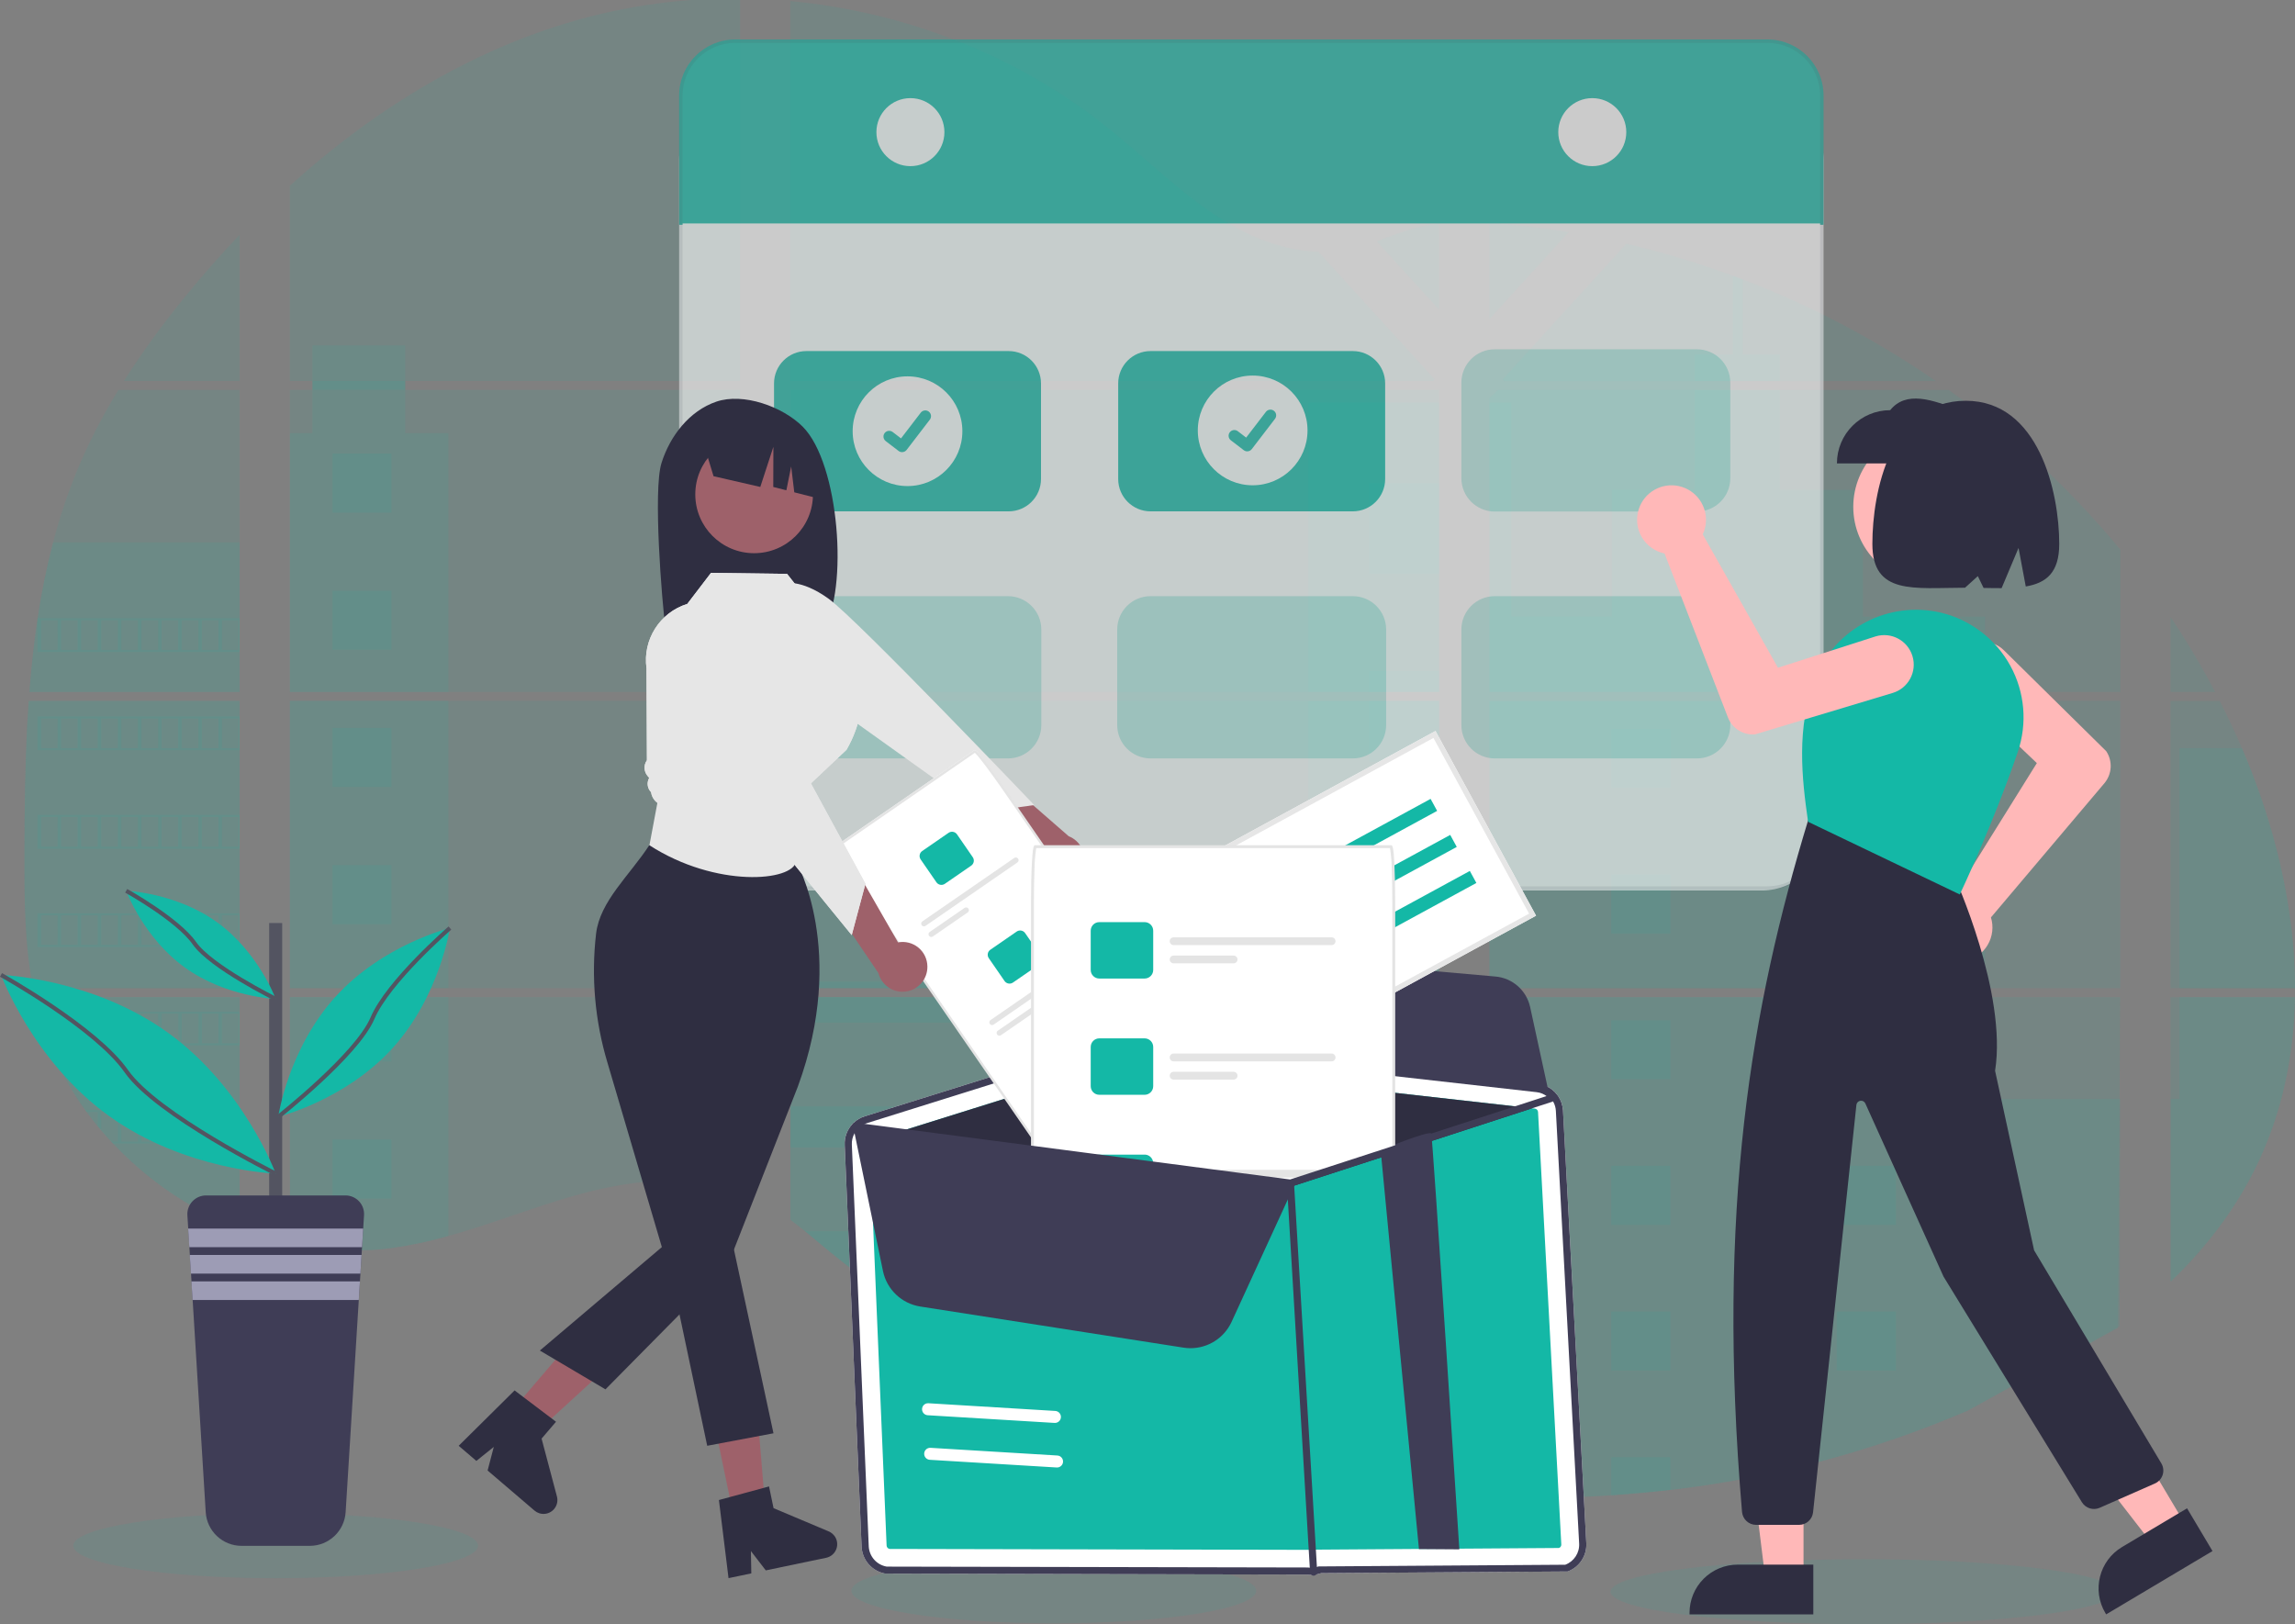 <?xml version="1.0" encoding="UTF-8"?>
<!-- Generated by Pixelmator Pro 3.6.9 -->
<svg width="1105" height="782" viewBox="0 0 1105 782" xmlns="http://www.w3.org/2000/svg">
    <rect x="0" y="0" width="1105" height="782" fill="#808080" stroke="none"/>
    <g id="Background">
        <path id="Path" fill="#14b8a6" stroke="none" opacity="0.1" d="M 604.82 765.91 C 604.82 774.553 561.195 781.56 507.38 781.56 C 453.565 781.56 409.94 774.553 409.94 765.91 C 409.94 757.267 453.565 750.26 507.38 750.26 C 561.195 750.26 604.82 757.267 604.82 765.91 Z"/>
        <path id="path1" fill="#14b8a6" stroke="none" opacity="0.1" d="M 1018.64 766.35 C 1018.64 774.993 964.202 782 897.05 782 C 829.898 782 775.46 774.993 775.46 766.35 C 775.46 757.707 829.898 750.7 897.05 750.7 C 964.202 750.7 1018.64 757.707 1018.64 766.35 Z"/>
        <path id="path2" fill="#14b8a6" stroke="none" opacity="0.1" d="M 13.84 337.46 L 115.33 337.46 L 115.33 475.79 L 21.27 475.79 C 21.02 477.21 20.78 478.64 20.52 480.07 L 115.33 480.07 L 115.33 591.63 C 115.16 591.58 115.01 591.52 114.85 591.46 C 112.17 590.4 109.51 589.28 106.85 588.08 L 105.15 587.31 C 102.483 586.05 99.817 584.717 97.15 583.31 C 96.22 582.82 95.29 582.31 94.37 581.79 C 79.566 573.497 66.117 562.989 54.49 550.63 C 54.15 550.3 53.83 549.95 53.49 549.63 C 51.87 547.87 50.28 546.09 48.74 544.27 L 47.04 542.27 C 45.22 540.04 43.46 537.75 41.75 535.43 C 41.5 535.09 41.26 534.75 41 534.43 C 34.045 524.787 28.271 514.346 23.8 503.33 C 23.66 503 23.54 502.64 23.41 502.33 C 22.037 498.797 20.82 495.23 19.76 491.63 C 19.3 490.12 18.86 488.63 18.48 487.06 C 18.34 486.6 18.22 486.15 18.11 485.7 C 12.43 463.53 11.76 440.5 11.76 417.63 C 11.76 414.96 11.76 412.28 11.76 409.63 C 11.76 400.38 11.87 391.07 12.03 381.77 C 12.03 379.36 12.13 376.96 12.18 374.54 C 12.32 368.4 12.52 362.26 12.78 356.12 C 12.84 354.41 12.92 352.71 13.01 351.01 C 13.01 350.03 13.06 349.05 13.16 348.07 C 13.4 344.51 13.6 340.98 13.84 337.46 Z"/>
        <path id="path3" fill="#14b8a6" stroke="none" opacity="0.1" d="M 115.33 183.44 L 59.66 183.44 C 68.709 169.276 78.597 155.665 89.27 142.68 C 97.54 132.52 106.27 122.62 115.33 113.08 Z"/>
        <path id="path4" fill="#14b8a6" stroke="none" opacity="0.1" d="M 115.33 187.72 L 115.33 333.18 L 14.16 333.18 C 14.16 332.76 14.23 332.33 14.26 331.91 C 14.35 330.76 14.44 329.61 14.54 328.47 C 14.65 327.13 14.77 325.78 14.9 324.47 C 15.03 323.16 15.17 321.56 15.32 320.11 C 15.47 318.66 15.61 317.19 15.78 315.74 C 15.95 314.29 16.1 312.84 16.28 311.4 C 16.46 309.96 16.62 308.5 16.81 307.06 C 16.96 305.86 17.12 304.67 17.28 303.47 C 17.51 301.78 17.75 300.08 18.01 298.4 C 18.01 298.15 18.08 297.89 18.12 297.65 C 19.945 285.352 22.432 273.161 25.57 261.13 C 28.855 248.51 33.049 236.144 38.12 224.13 C 43.51 211.562 49.82 199.409 57 187.77 Z"/>
        <path id="path5" fill="#14b8a6" stroke="none" opacity="0.1" d="M 139.56 337.45 L 139.56 475.79 L 356.33 475.79 L 356.33 337.45 Z M 139.56 480.06 L 139.56 598.86 C 140.8 599.12 142.03 599.37 143.25 599.58 C 144.91 599.9 146.56 600.19 148.25 600.44 C 148.57 600.49 148.9 600.54 149.25 600.57 C 149.91 600.68 150.59 600.77 151.25 600.86 C 152.92 601.09 154.58 601.28 156.25 601.43 C 157.04 601.51 157.84 601.58 158.64 601.64 L 160.57 601.79 L 160.57 601.79 C 161.62 601.87 162.66 601.93 163.69 601.96 C 164.33 601.96 164.97 602.02 165.63 602.04 C 166.13 602.04 166.63 602.04 167.15 602.04 C 167.67 602.04 168.41 602.04 169.04 602.04 C 169.9 602.04 170.76 602.04 171.61 602.04 L 172.76 602.04 C 173.62 602.04 174.48 602.04 175.33 601.96 L 175.39 601.96 C 175.98 601.96 176.58 601.96 177.18 601.88 C 177.347 601.89 177.513 601.89 177.68 601.88 C 178.18 601.88 178.68 601.88 179.16 601.81 L 179.51 601.81 L 182.86 601.55 C 183.96 601.45 185.07 601.32 186.19 601.2 L 188.47 600.93 C 197.746 599.63 206.918 597.679 215.92 595.09 C 236.14 589.45 255.92 581.56 276.13 575.78 C 302.26 568.33 331.13 564.67 356.38 573.78 L 356.38 480.06 Z M 356.33 183.44 L 356.33 -0.73 C 332.597 -0.987 308.929 1.789 285.9 7.53 C 231.01 21.32 181.76 51.23 139.56 89.43 L 139.56 183.43 L 150.44 183.43 L 150.44 187.7 L 139.56 187.7 L 139.56 333.18 L 356.33 333.18 L 356.33 187.71 L 195.11 187.71 L 195.11 183.44 Z M 634.76 121.23 C 621.18 120.75 607.68 116.45 595.47 109.81 C 572.12 97.11 553.47 77.5 532.63 60.95 C 489.33 26.48 435.63 5.68 380.54 0.52 L 380.54 183.44 L 689.99 183.44 L 690.76 182.63 Z M 662.95 116.23 L 692.84 149.03 L 692.84 107.63 C 682.83 108.87 674.06 111.82 662.99 116.19 Z M 692.84 628.36 L 692.84 480.06 L 629.15 480.06 C 628.98 479.43 628.81 478.79 628.61 478.15 C 628.8 478.79 628.96 479.43 629.14 480.06 L 380.58 480.06 L 380.58 587.31 C 382.94 589.06 385.27 590.9 387.58 592.77 L 387.58 592.77 C 390.07 594.77 392.53 596.88 395 598.95 L 397.49 601.01 C 398.68 602.01 399.88 603.01 401.09 603.95 C 403.49 605.897 405.913 607.817 408.36 609.71 C 409.57 610.71 410.81 611.61 412.04 612.55 C 431.567 627.48 452.166 640.953 473.67 652.86 C 478.49 655.527 483.353 658.13 488.26 660.67 C 491.53 662.34 494.82 664 498.12 665.61 C 503.08 668.03 508.08 670.363 513.12 672.61 L 513.12 672.61 C 559.586 693.468 608.721 707.781 659.12 715.14 C 670.313 716.793 681.55 718.093 692.83 719.04 L 692.83 628.35 L 693.83 628.35 Z M 380.58 187.71 L 380.58 333.18 L 692.88 333.18 L 692.88 187.71 Z M 380.58 337.45 L 380.58 475.79 L 692.88 475.79 L 692.88 337.45 Z M 717.12 107.45 L 717.12 153.63 L 755.27 111.77 C 742.63 109.73 729.913 108.273 717.12 107.4 Z M 717.12 337.5 L 717.12 475.79 L 1020.87 475.79 L 1020.87 337.45 Z M 1019.76 639.34 L 1020.83 480.06 L 717.12 480.06 L 717.12 720.63 C 736.685 721.452 756.28 721.218 775.82 719.93 L 775.82 719.93 L 776.16 719.93 C 785.493 719.343 794.783 718.49 804.03 717.37 L 804.24 717.37 C 853.571 711.629 901.807 698.758 947.44 679.16 M 1079.44 360.23 C 1078.3 357.54 1077.11 354.87 1075.9 352.23 C 1073.64 347.23 1071.25 342.37 1068.79 337.51 L 1045.09 337.51 L 1045.09 475.79 L 1105.01 475.79 C 1104.98 436.63 1095.07 396.63 1079.47 360.18 Z M 1045.09 480.11 L 1045.09 617.11 C 1061.97 600.93 1076.23 582.42 1086.5 561.26 C 1098.85 535.78 1104.5 508.19 1104.96 480.09 Z M 1045.09 297.19 L 1045.09 333.19 L 1066.57 333.19 C 1060.072 320.797 1052.912 308.763 1045.12 297.14 Z M 839.09 134.59 C 837.51 133.99 835.93 133.38 834.34 132.79 C 817.571 126.597 800.435 121.447 783.03 117.37 L 724.65 181.44 L 724.65 181.44 L 723.53 182.63 L 724.28 183.45 L 932.06 183.45 C 903.122 163.53 871.924 147.113 839.12 134.54 Z M 938.15 187.76 L 721.38 187.76 L 717.12 191.66 L 717.12 333.18 L 754.46 333.18 L 754.52 333.18 L 754.52 333.18 L 1020.91 333.18 L 1020.91 264.63 C 996.812 235.486 968.999 209.626 938.18 187.71 Z"/>
        <path id="path6" fill="#14b8a6" stroke="none" opacity="0.1" d="M 115.33 261.09 L 115.33 333.18 L 14.16 333.18 C 14.16 332.76 14.23 332.33 14.26 331.91 C 14.35 330.76 14.44 329.61 14.54 328.47 C 14.65 327.13 14.77 325.78 14.9 324.47 C 15.03 323.16 15.17 321.56 15.32 320.11 C 15.47 318.66 15.61 317.19 15.78 315.74 C 15.95 314.29 16.1 312.84 16.28 311.4 C 16.46 309.96 16.62 308.5 16.81 307.06 C 16.96 305.86 17.12 304.67 17.28 303.47 C 17.51 301.78 17.75 300.08 18.01 298.4 C 18.01 298.15 18.08 297.89 18.12 297.65 C 19.945 285.352 22.432 273.161 25.57 261.13 Z"/>
        <path id="path7" fill="#14b8a6" stroke="none" opacity="0.1" d="M 13.84 337.46 L 115.33 337.46 L 115.33 475.79 L 21.27 475.79 C 21.02 477.21 20.78 478.64 20.52 480.07 L 115.33 480.07 L 115.33 591.63 C 115.16 591.58 115.01 591.52 114.85 591.46 C 112.17 590.4 109.51 589.28 106.85 588.08 L 105.15 587.31 C 102.483 586.05 99.817 584.717 97.15 583.31 C 96.22 582.82 95.29 582.31 94.37 581.79 C 79.566 573.497 66.117 562.989 54.49 550.63 C 54.15 550.3 53.83 549.95 53.49 549.63 C 51.87 547.87 50.28 546.09 48.74 544.27 L 47.04 542.27 C 45.22 540.04 43.46 537.75 41.75 535.43 C 41.5 535.09 41.26 534.75 41 534.43 C 34.045 524.787 28.271 514.346 23.8 503.33 C 23.66 503 23.54 502.64 23.41 502.33 C 22.037 498.797 20.82 495.23 19.76 491.63 C 19.3 490.12 18.86 488.63 18.48 487.06 C 18.34 486.6 18.22 486.15 18.11 485.7 C 12.43 463.53 11.76 440.5 11.76 417.63 C 11.76 414.96 11.76 412.28 11.76 409.63 C 11.76 400.38 11.87 391.07 12.03 381.77 C 12.03 379.36 12.13 376.96 12.18 374.54 C 12.32 368.4 12.52 362.26 12.78 356.12 C 12.84 354.41 12.92 352.71 13.01 351.01 C 13.01 350.03 13.06 349.05 13.16 348.07 C 13.4 344.51 13.6 340.98 13.84 337.46 Z"/>
        <path id="path8" fill="#14b8a6" stroke="none" opacity="0.1" d="M 215.87 208.54 L 215.87 333.18 L 139.56 333.18 L 139.56 208.54 L 150.44 208.54 L 150.44 166.34 L 195.1 166.34 L 195.1 208.54 L 215.87 208.54 Z"/>
        <path id="path9" fill="#14b8a6" stroke="none" opacity="0.1" d="M 139.57 337.45 L 215.87 337.45 L 215.87 475.78 L 139.57 475.78 Z"/>
        <path id="path10" fill="#14b8a6" stroke="none" opacity="0.1" d="M 139.56 480.07 L 215.87 480.07 L 215.87 595.07 C 206.869 597.656 197.696 599.605 188.42 600.9 L 186.14 601.18 C 185.02 601.31 183.91 601.42 182.81 601.53 C 181.71 601.64 180.57 601.72 179.46 601.79 L 179.11 601.79 C 178.63 601.79 178.11 601.85 177.64 601.86 L 177.13 601.86 C 176.53 601.86 175.93 601.92 175.33 601.94 L 175.33 601.94 C 174.48 601.99 173.63 602 172.76 602.01 C 172.39 602.01 172.04 602.01 171.67 602.01 C 170.81 602.01 169.96 602.01 169.1 602.01 L 167.21 602.01 C 166.7 602.01 166.21 602.01 165.68 602.01 L 163.75 601.94 C 162.75 601.94 161.67 601.83 160.63 601.76 L 160.63 601.76 L 158.71 601.62 L 156.32 601.4 C 154.64 601.25 152.97 601.06 151.32 600.83 L 149.32 600.55 L 148.32 600.41 C 146.65 600.15 145 599.87 143.32 599.55 C 142.09 599.34 140.87 599.08 139.63 598.83 Z"/>
        <path id="path11" fill="#14b8a6" stroke="none" opacity="0.1" d="M 629.96 193.82 L 692.88 193.82 L 692.88 333.17 L 629.96 333.17 Z"/>
        <path id="path12" fill="#14b8a6" stroke="none" opacity="0.1" d="M 692.89 337.45 L 692.89 475.79 L 380.58 475.79 L 380.58 416.12 L 546.93 416.12 L 546.93 451.32 L 629.96 451.32 L 629.96 337.45 L 692.89 337.45 Z"/>
        <path id="path13" fill="#14b8a6" stroke="none" opacity="0.1" d="M 693.88 628.39 L 692.88 628.39 L 692.88 719.14 C 681.613 718.187 670.38 716.89 659.18 715.25 C 608.756 707.868 559.601 693.524 513.12 672.63 C 499.7 666.59 486.553 659.997 473.68 652.85 C 452.176 640.937 431.575 627.464 412.04 612.54 C 407.133 608.78 402.29 604.933 397.51 601 C 394.2 598.27 390.91 595.47 387.58 592.75 C 385.27 590.88 382.94 589.04 380.58 587.28 L 380.58 480.07 L 629.13 480.07 C 628.96 479.43 628.79 478.79 628.61 478.16 C 628.8 478.79 628.98 479.43 629.15 480.07 L 692.88 480.07 L 692.88 628.33 C 693.22 628.34 693.55 628.37 693.88 628.39 Z"/>
        <path id="path14" fill="#14b8a6" stroke="none" opacity="0.1" d="M 856.98 183.44 L 815.98 183.44 L 815.98 170.7 L 834.36 170.7 L 834.36 132.75 C 835.953 133.33 837.54 133.927 839.12 134.54 L 839.12 170.7 L 856.98 170.7 Z"/>
        <path id="path15" fill="#14b8a6" stroke="none" opacity="0.1" d="M 955.76 333.18 L 754.48 333.18 C 754.48 333.18 754.48 333.18 754.55 333.23 L 754.46 333.18 L 717.12 333.18 L 717.12 193.83 L 727.7 193.83 L 727.7 296.83 L 776.05 296.83 L 776.05 235.83 L 815.99 235.83 L 815.99 187.72 L 856.99 187.72 L 856.99 235.87 L 896.93 235.87 L 896.93 296.87 L 955.76 296.87 Z"/>
        <path id="path16" fill="#14b8a6" stroke="none" opacity="0.1" d="M 717.12 337.45 L 717.12 475.79 L 955.76 475.79 L 955.76 337.45 Z M 1020.54 638.63 L 1020.87 529.13 L 955.76 529.13 L 955.76 480.13 L 717.12 480.13 L 717.12 720.63 C 736.685 721.452 756.28 721.218 775.82 719.93 L 775.82 719.93 L 776.16 719.93 C 785.493 719.343 794.783 718.49 804.03 717.37 L 804.24 717.37 C 853.571 711.629 901.807 698.758 947.44 679.16"/>
        <path id="path17" fill="#14b8a6" stroke="none" opacity="0.1" d="M 1049.33 480.07 L 1105 480.07 C 1104.51 508.16 1098.87 535.75 1086.53 561.23 C 1076.26 582.4 1061.99 600.91 1045.13 617.08 L 1045.13 529.08 L 1049.33 529.08 Z"/>
        <path id="path18" fill="#14b8a6" stroke="none" opacity="0.1" d="M 1105.03 475.79 L 1049.33 475.79 L 1049.33 360.18 L 1079.47 360.18 C 1095.07 396.63 1104.98 436.63 1105.03 475.79 Z"/>
        <path id="path19" fill="#14b8a6" stroke="none" opacity="0.1" d="M 659.18 232.56 L 692.89 232.56 L 692.89 276.25 L 659.18 276.25 Z"/>
        <path id="path20" fill="#14b8a6" stroke="none" opacity="0.1" d="M 659.18 323.12 L 692.89 323.12 L 692.89 333.18 L 659.18 333.18 Z"/>
        <path id="path21" fill="#14b8a6" stroke="none" opacity="0.1" d="M 659.18 337.45 L 692.89 337.45 L 692.89 366.8 L 659.18 366.8 Z"/>
        <path id="path22" fill="#14b8a6" stroke="none" opacity="0.1" d="M 659.18 413.68 L 692.89 413.68 L 692.89 457.37 L 659.18 457.37 Z"/>
        <path id="path23" fill="#14b8a6" stroke="none" opacity="0.1" d="M 659.18 504.24 L 692.89 504.24 L 692.89 547.93 L 659.18 547.93 Z"/>
        <path id="path24" fill="#14b8a6" stroke="none" opacity="0.1" d="M 692.88 628.33 C 693.22 628.33 693.55 628.33 693.88 628.39 L 692.88 628.39 L 692.88 638.54 L 659.18 638.54 L 659.18 594.8 L 692.88 594.8 Z"/>
        <path id="path25" fill="#14b8a6" stroke="none" opacity="0.1" d="M 692.88 685.34 L 692.88 719.09 C 681.613 718.137 670.38 716.84 659.18 715.2 L 659.18 685.34 Z"/>
        <path id="path26" fill="#14b8a6" stroke="none" opacity="0.1" d="M 380.58 472.58 L 525.05 472.58 L 525.05 475.79 L 380.58 475.79 Z"/>
        <path id="path27" fill="#14b8a6" stroke="none" opacity="0.1" d="M 380.58 480.06 L 525.05 480.06 L 525.05 492.36 L 380.58 492.36 Z"/>
        <path id="path28" fill="#14b8a6" stroke="none" opacity="0.1" d="M 380.58 532.68 L 525.05 532.68 L 525.05 552.46 L 380.58 552.46 Z"/>
        <path id="path29" fill="#14b8a6" stroke="none" opacity="0.1" d="M 525.04 592.78 L 525.04 612.56 L 412.04 612.56 C 407.133 608.813 402.287 604.967 397.5 601.02 C 394.19 598.29 390.91 595.49 387.57 592.78 Z"/>
        <path id="path30" fill="#14b8a6" stroke="none" opacity="0.1" d="M 525.04 652.87 L 525.04 672.63 L 513.11 672.63 C 499.703 666.583 486.56 659.987 473.68 652.84 Z"/>
        <path id="path31" fill="#14b8a6" stroke="none" opacity="0.1" d="M 775.83 350.86 L 804.27 350.86 L 804.27 379.3 L 775.83 379.3 Z"/>
        <path id="path32" fill="#14b8a6" stroke="none" opacity="0.1" d="M 160.05 218.35 L 188.49 218.35 L 188.49 246.79 L 160.05 246.79 Z"/>
        <path id="path33" fill="#14b8a6" stroke="none" opacity="0.1" d="M 160.05 284.41 L 188.49 284.41 L 188.49 312.85 L 160.05 312.85 Z"/>
        <path id="path34" fill="#14b8a6" stroke="none" opacity="0.1" d="M 160.05 350.47 L 188.49 350.47 L 188.49 378.91 L 160.05 378.91 Z"/>
        <path id="path35" fill="#14b8a6" stroke="none" opacity="0.1" d="M 160.05 416.52 L 188.49 416.52 L 188.49 444.96 L 160.05 444.96 Z"/>
        <path id="path36" fill="#14b8a6" stroke="none" opacity="0.1" d="M 160.05 482.58 L 188.49 482.58 L 188.49 511.02 L 160.05 511.02 Z"/>
        <path id="path37" fill="#14b8a6" stroke="none" opacity="0.1" d="M 160.05 548.64 L 188.49 548.64 L 188.49 577.08 L 160.05 577.08 Z"/>
        <path id="path38" fill="#14b8a6" stroke="none" opacity="0.1" d="M 884.4 350.86 L 912.84 350.86 L 912.84 379.3 L 884.4 379.3 Z"/>
        <path id="path39" fill="#14b8a6" stroke="none" opacity="0.1" d="M 775.83 421.01 L 804.27 421.01 L 804.27 449.45 L 775.83 449.45 Z"/>
        <path id="path40" fill="#14b8a6" stroke="none" opacity="0.1" d="M 884.4 421.01 L 912.84 421.01 L 912.84 449.45 L 884.4 449.45 Z"/>
        <path id="path41" fill="#14b8a6" stroke="none" opacity="0.1" d="M 775.83 491.15 L 804.27 491.15 L 804.27 519.59 L 775.83 519.59 Z"/>
        <path id="path42" fill="#14b8a6" stroke="none" opacity="0.1" d="M 884.4 491.15 L 912.84 491.15 L 912.84 519.59 L 884.4 519.59 Z"/>
        <path id="path43" fill="#14b8a6" stroke="none" opacity="0.1" d="M 775.83 561.3 L 804.27 561.3 L 804.27 589.74 L 775.83 589.74 Z"/>
        <path id="path44" fill="#14b8a6" stroke="none" opacity="0.1" d="M 884.4 561.3 L 912.84 561.3 L 912.84 589.74 L 884.4 589.74 Z"/>
        <path id="path45" fill="#14b8a6" stroke="none" opacity="0.1" d="M 775.83 631.45 L 804.27 631.45 L 804.27 659.89 L 775.83 659.89 Z"/>
        <path id="path46" fill="#14b8a6" stroke="none" opacity="0.1" d="M 884.4 631.45 L 912.84 631.45 L 912.84 659.89 L 884.4 659.89 Z"/>
        <path id="path47" fill="#14b8a6" stroke="none" opacity="0.1" d="M 775.83 719.93 L 775.83 701.59 L 804.26 701.59 L 804.26 717.32 L 775.83 719.93 Z"/>
        <path id="path48" fill="#14b8a6" stroke="none" opacity="0.1" d="M 18 297.63 L 18 313.9 L 115.33 313.9 L 115.33 297.63 Z M 27.7 312.88 L 19.76 312.88 L 19.76 298.63 L 27.76 298.63 Z M 37.39 312.88 L 29.39 312.88 L 29.39 298.63 L 37.39 298.63 Z M 47.06 312.88 L 39.06 312.88 L 39.06 298.63 L 47.06 298.63 Z M 56.75 312.88 L 48.76 312.88 L 48.76 298.63 L 56.76 298.63 Z M 66.43 312.88 L 58.43 312.88 L 58.43 298.63 L 66.43 298.63 Z M 76.12 312.88 L 68.12 312.88 L 68.12 298.63 L 76.12 298.63 Z M 85.81 312.88 L 77.81 312.88 L 77.81 298.63 L 85.81 298.63 Z M 95.49 312.88 L 87.49 312.88 L 87.49 298.63 L 95.49 298.63 Z M 105.17 312.88 L 97.17 312.88 L 97.17 298.63 L 105.17 298.63 Z M 114.85 312.88 L 106.85 312.88 L 106.85 298.63 L 114.85 298.63 Z"/>
        <path id="path49" fill="#14b8a6" stroke="none" opacity="0.1" d="M 18 344.97 L 18 361.24 L 115.33 361.24 L 115.33 344.97 Z M 27.7 360.21 L 19.76 360.21 L 19.76 346 L 27.76 346 Z M 37.39 360.21 L 29.39 360.21 L 29.39 346 L 37.39 346 Z M 47.06 360.21 L 39.06 360.21 L 39.06 346 L 47.06 346 Z M 56.75 360.21 L 48.76 360.21 L 48.76 346 L 56.76 346 Z M 66.43 360.21 L 58.43 360.21 L 58.43 346 L 66.43 346 Z M 76.12 360.21 L 68.12 360.21 L 68.12 346 L 76.12 346 Z M 85.81 360.21 L 77.81 360.21 L 77.81 346 L 85.81 346 Z M 95.49 360.21 L 87.49 360.21 L 87.49 346 L 95.49 346 Z M 105.17 360.21 L 97.17 360.21 L 97.17 346 L 105.17 346 Z M 114.85 360.21 L 106.85 360.21 L 106.85 346 L 114.85 346 Z"/>
        <path id="path50" fill="#14b8a6" stroke="none" opacity="0.1" d="M 18 392.33 L 18 408.63 L 115.33 408.63 L 115.33 392.33 Z M 27.7 407.57 L 19.76 407.57 L 19.76 393.35 L 27.76 393.35 Z M 37.39 407.57 L 29.39 407.57 L 29.39 393.35 L 37.39 393.35 Z M 47.06 407.57 L 39.06 407.57 L 39.06 393.35 L 47.06 393.35 Z M 56.75 407.57 L 48.76 407.57 L 48.76 393.35 L 56.76 393.35 Z M 66.43 407.57 L 58.43 407.57 L 58.43 393.35 L 66.43 393.35 Z M 76.12 407.57 L 68.12 407.57 L 68.12 393.35 L 76.12 393.35 Z M 85.81 407.57 L 77.81 407.57 L 77.81 393.35 L 85.81 393.35 Z M 95.49 407.57 L 87.49 407.57 L 87.49 393.35 L 95.49 393.35 Z M 105.17 407.57 L 97.17 407.57 L 97.17 393.35 L 105.17 393.35 Z M 114.85 407.57 L 106.85 407.57 L 106.85 393.35 L 114.85 393.35 Z"/>
        <path id="path51" fill="#14b8a6" stroke="none" opacity="0.1" d="M 18 439.69 L 18 455.94 L 115.33 455.94 L 115.33 439.69 Z M 27.7 454.93 L 19.76 454.93 L 19.76 440.7 L 27.76 440.7 Z M 37.39 454.93 L 29.39 454.93 L 29.39 440.7 L 37.39 440.7 Z M 47.06 454.93 L 39.06 454.93 L 39.06 440.7 L 47.06 440.7 Z M 56.75 454.93 L 48.76 454.93 L 48.76 440.7 L 56.76 440.7 Z M 66.43 454.93 L 58.43 454.93 L 58.43 440.7 L 66.43 440.7 Z M 76.12 454.93 L 68.12 454.93 L 68.12 440.7 L 76.12 440.7 Z M 85.81 454.93 L 77.81 454.93 L 77.81 440.7 L 85.81 440.7 Z M 95.49 454.93 L 87.49 454.93 L 87.49 440.7 L 95.49 440.7 Z M 105.17 454.93 L 97.17 454.93 L 97.17 440.7 L 105.17 440.7 Z M 114.85 454.93 L 106.85 454.93 L 106.85 440.7 L 114.85 440.7 Z"/>
        <path id="path52" fill="#14b8a6" stroke="none" opacity="0.1" d="M 18.42 487.04 C 18.81 488.57 19.25 490.1 19.71 491.61 L 19.71 488.06 L 27.71 488.06 L 27.71 502.28 L 23.43 502.28 C 23.56 502.61 23.69 502.97 23.82 503.28 L 115.33 503.28 L 115.33 487.04 Z M 37.42 502.28 L 29.42 502.28 L 29.42 488.06 L 37.42 488.06 Z M 47.09 502.28 L 39.09 502.28 L 39.09 488.06 L 47.09 488.06 Z M 56.78 502.28 L 48.76 502.28 L 48.76 488.06 L 56.76 488.06 Z M 66.46 502.28 L 58.46 502.28 L 58.46 488.06 L 66.46 488.06 Z M 76.15 502.28 L 68.15 502.28 L 68.15 488.06 L 76.15 488.06 Z M 85.84 502.28 L 77.84 502.28 L 77.84 488.06 L 85.84 488.06 Z M 95.52 502.28 L 87.52 502.28 L 87.52 488.06 L 95.52 488.06 Z M 105.2 502.28 L 97.2 502.28 L 97.2 488.06 L 105.2 488.06 Z M 114.88 502.28 L 106.88 502.28 L 106.88 488.06 L 114.88 488.06 Z"/>
        <path id="path53" fill="#14b8a6" stroke="none" opacity="0.1" d="M 41.02 534.4 C 41.27 534.72 41.51 535.08 41.77 535.4 L 47.06 535.4 L 47.06 542.23 C 47.63 542.91 48.19 543.59 48.77 544.23 L 48.77 535.36 L 56.77 535.36 L 56.77 549.63 L 53.53 549.63 C 53.85 549.96 54.16 550.31 54.53 550.63 L 115.36 550.63 L 115.36 534.4 Z M 66.43 549.63 L 58.43 549.63 L 58.43 535.42 L 66.43 535.42 Z M 76.12 549.63 L 68.12 549.63 L 68.12 535.42 L 76.12 535.42 Z M 85.81 549.63 L 77.81 549.63 L 77.81 535.42 L 85.81 535.42 Z M 95.49 549.63 L 87.49 549.63 L 87.49 535.42 L 95.49 535.42 Z M 105.17 549.63 L 97.17 549.63 L 97.17 535.42 L 105.17 535.42 Z M 114.85 549.63 L 106.85 549.63 L 106.85 535.42 L 114.85 535.42 Z"/>
        <path id="path54" fill="#14b8a6" stroke="none" opacity="0.1" d="M 94.41 581.75 C 95.32 582.27 96.25 582.75 97.19 583.27 L 97.19 582.77 L 105.19 582.77 L 105.19 587.27 L 106.89 588.06 L 106.89 582.77 L 114.89 582.77 L 114.89 591.42 C 115.043 591.496 115.204 591.557 115.37 591.6 L 115.37 581.75 Z"/>
        <path id="path55" fill="#14b8a6" stroke="none" opacity="0.1" d="M 754.48 333.18 L 754.48 333.18 L 754.54 333.18 Z M 692.88 628.32 L 692.88 628.32 L 693.88 628.32 Z M 628.61 478.15 C 628.8 478.79 628.96 479.43 629.14 480.06 L 629.14 480.06 C 628.98 479.43 628.81 478.79 628.61 478.15 Z M 754.48 333.15 L 754.48 333.15 L 754.54 333.15 Z M 150.48 183.41 L 150.48 187.68 L 195.15 187.68 L 195.15 183.41 Z M 692.88 628.32 L 692.88 628.32 L 693.88 628.32 Z M 628.61 478.15 C 628.8 478.79 628.96 479.43 629.14 480.06 L 629.14 480.06 C 628.98 479.43 628.81 478.79 628.61 478.15 Z M 754.48 333.15 L 754.48 333.15 L 754.54 333.15 Z M 692.88 628.29 L 692.88 628.29 L 693.88 628.29 Z M 628.61 478.15 C 628.8 478.79 628.96 479.43 629.14 480.06 L 629.14 480.06 C 628.98 479.43 628.81 478.79 628.61 478.15 Z"/>
    </g>
    <g id="Group-copy" opacity="0.586">
        <path id="Rectangle" fill="#ffffff" fill-rule="evenodd" stroke="none" d="M 327 399.21 C 327 415.493 340.199 428.692 356.482 428.692 L 848.518 428.692 C 864.801 428.692 878 415.493 878 399.21 L 878 76.946 C 878 60.664 864.801 47.465 848.518 47.465 L 356.482 47.465 C 340.199 47.465 327 60.664 327 76.946 Z"/>
        <path id="path56" fill="#14b8a6" stroke="none" d="M 878 46.018 L 878 108.241 L 876.363 108.241 L 876.363 107.578 L 328.637 107.578 L 328.637 108.241 L 327 108.241 L 327 46.018 C 327.015 31.102 339.102 19.015 354.018 19 L 850.982 19 C 865.898 19.015 877.985 31.102 878 46.018 Z"/>
        <path id="path57" fill="#2f2e41" fill-opacity="0.127" stroke="none" d="M 850.982 19 L 354.018 19 C 339.102 19.015 327.015 31.102 327 46.018 L 327 401.343 C 327.015 416.259 339.102 428.346 354.018 428.361 L 850.982 428.361 C 865.898 428.346 877.985 416.259 878 401.343 L 878 46.018 C 877.985 31.102 865.898 19.015 850.982 19 Z M 876.363 401.343 C 876.345 415.353 864.992 426.706 850.982 426.724 L 354.018 426.724 C 340.008 426.706 328.655 415.353 328.637 401.343 L 328.637 46.018 C 328.655 32.008 340.008 20.655 354.018 20.637 L 850.982 20.637 C 864.992 20.655 876.345 32.008 876.363 46.018 Z"/>
        <path id="path58" fill="#ffffff" stroke="none" d="M 454.721 63.62 C 454.721 72.664 447.39 79.995 438.346 79.995 C 429.303 79.995 421.972 72.664 421.972 63.62 C 421.972 54.577 429.303 47.246 438.346 47.246 C 447.39 47.246 454.721 54.577 454.721 63.62 Z"/>
        <path id="path59" fill="#ffffff" stroke="none" d="M 783.028 63.62 C 783.028 72.664 775.697 79.995 766.654 79.995 C 757.61 79.995 750.279 72.664 750.279 63.62 C 750.279 54.577 757.61 47.246 766.654 47.246 C 775.697 47.246 783.028 54.577 783.028 63.62 Z"/>
        <path id="path60" fill="#14b8a6" stroke="none" d="M 485.656 246.197 L 388.247 246.197 C 379.655 246.187 372.692 239.224 372.682 230.632 L 372.682 184.593 C 372.692 176.001 379.655 169.038 388.247 169.028 L 485.656 169.028 C 494.248 169.038 501.211 176.001 501.221 184.593 L 501.221 230.632 C 501.211 239.224 494.248 246.187 485.656 246.197 Z"/>
        <path id="path61" fill="#14b8a6" stroke="none" d="M 651.364 246.197 L 553.956 246.197 C 545.363 246.187 538.4 239.224 538.39 230.632 L 538.39 184.593 C 538.4 176.001 545.363 169.038 553.956 169.028 L 651.364 169.028 C 659.956 169.038 666.919 176.001 666.929 184.593 L 666.929 230.632 C 666.919 239.224 659.956 246.187 651.364 246.197 Z"/>
        <path id="path62" fill="#63d0c4" stroke="none" opacity="0.456" d="M 651.364 365.15 L 553.956 365.15 C 545.103 365.14 537.929 357.966 537.919 349.113 L 537.919 303.074 C 537.929 294.221 545.103 287.047 553.956 287.037 L 651.364 287.037 C 660.217 287.047 667.391 294.221 667.401 303.074 L 667.401 349.113 C 667.391 357.966 660.217 365.14 651.364 365.15 Z"/>
        <path id="path63" fill="#63d0c4" stroke="none" opacity="0.456" d="M 485.336 365.15 L 387.928 365.15 C 379.075 365.14 371.901 357.966 371.891 349.113 L 371.891 303.074 C 371.901 294.221 379.075 287.047 387.928 287.037 L 485.336 287.037 C 494.189 287.047 501.363 294.221 501.373 303.074 L 501.373 349.113 C 501.363 357.966 494.189 365.14 485.336 365.15 Z"/>
        <path id="path64" fill="#63d0c4" stroke="none" opacity="0.456" d="M 817.072 365.15 L 719.664 365.15 C 710.811 365.14 703.637 357.966 703.627 349.113 L 703.627 303.074 C 703.637 294.221 710.811 287.047 719.664 287.037 L 817.072 287.037 C 825.925 287.047 833.099 294.221 833.109 303.074 L 833.109 349.113 C 833.099 357.966 825.925 365.14 817.072 365.15 Z"/>
        <path id="path65" fill="#63d0c4" stroke="none" opacity="0.456" d="M 817.072 246.29 L 719.664 246.29 C 710.811 246.28 703.637 239.106 703.627 230.253 L 703.627 184.213 C 703.637 175.361 710.811 168.187 719.664 168.177 L 817.072 168.177 C 825.925 168.187 833.099 175.361 833.109 184.213 L 833.109 230.253 C 833.099 239.106 825.925 246.28 817.072 246.29 Z"/>
        <path id="path66" fill="#ffffff" stroke="none" d="M 463.365 207.612 C 463.365 222.2 451.539 234.026 436.952 234.026 C 422.364 234.026 410.538 222.2 410.538 207.612 C 410.538 193.025 422.364 181.199 436.952 181.199 C 451.539 181.199 463.365 193.025 463.365 207.612 Z"/>
        <path id="path67" fill="#14b8a6" stroke="none" d="M 434.333 217.689 C 433.739 217.69 433.161 217.497 432.685 217.141 L 432.656 217.119 L 426.448 212.366 C 425.665 211.768 425.261 210.796 425.389 209.818 C 425.516 208.841 426.156 208.006 427.067 207.628 C 427.978 207.25 429.021 207.388 429.803 207.988 L 433.823 211.071 L 443.325 198.68 C 443.77 198.099 444.427 197.72 445.152 197.624 C 445.878 197.528 446.611 197.724 447.191 198.169 L 447.132 198.25 L 447.193 198.171 C 448.4 199.098 448.628 200.828 447.703 202.037 L 436.527 216.612 C 436.003 217.293 435.192 217.691 434.333 217.689 Z"/>
        <path id="path68" fill="#ffffff" stroke="none" d="M 629.545 207.233 C 629.545 221.821 617.719 233.647 603.131 233.647 C 588.544 233.647 576.718 221.821 576.718 207.233 C 576.718 192.645 588.544 180.82 603.131 180.82 C 617.719 180.82 629.545 192.645 629.545 207.233 Z"/>
        <path id="path69" fill="#14b8a6" stroke="none" d="M 600.513 217.309 C 599.919 217.31 599.34 217.118 598.865 216.762 L 598.835 216.74 L 592.628 211.987 C 591.419 211.061 591.19 209.33 592.116 208.121 C 593.043 206.912 594.774 206.683 595.983 207.609 L 600.003 210.692 L 609.505 198.301 C 609.95 197.72 610.607 197.34 611.332 197.245 C 612.057 197.149 612.791 197.345 613.371 197.79 L 613.312 197.87 L 613.373 197.791 C 614.58 198.719 614.808 200.449 613.883 201.658 L 602.707 216.233 C 602.183 216.914 601.372 217.312 600.513 217.309 Z"/>
    </g>
    <g id="Group-copy-2">
        <path id="path70" fill="#2f2e41" stroke="none" d="M 318.498 222.932 C 322.608 209.832 331.955 197.817 344.882 193.389 C 357.81 188.96 376.74 195.706 386.459 205.392 C 404.236 223.11 408.575 283.976 396.361 303.21 C 393.931 303.082 385.548 302.986 383.09 302.894 L 379.611 291.301 L 379.611 302.78 C 360.419 302.187 340.439 302.558 320.448 302.942 C 318.656 289.324 314.387 236.031 318.498 222.932 Z"/>
        <path id="path71" fill="#9e616a" stroke="none" d="M 508.489 425.616 C 504.994 425.148 501.885 423.155 500 420.175 C 498.114 417.195 497.646 413.533 498.72 410.174 L 464.846 384.762 L 485.56 377.337 L 514.552 402.606 C 520.2 404.834 523.288 410.934 521.741 416.804 C 520.194 422.674 514.501 426.46 508.489 425.616 Z"/>
        <path id="path72" fill="#e6e6e6" stroke="none" d="M 373.922 292.422 L 377.163 280.956 C 377.163 280.956 385.246 278.321 399.037 288.323 C 412.828 298.326 497.96 387.61 497.96 387.61 L 472.615 391.154 L 395.152 335.816 Z"/>
        <path id="path73" fill="#ffffff" stroke="none" d="M 752.555 534.668 C 752.175 527.977 747.021 522.537 740.36 521.796 L 541.873 499.4 C 539.969 499.182 538.041 499.366 536.213 499.938 L 490.68 514.194 L 464.555 522.382 L 416.342 537.474 C 410.356 539.355 406.397 545.042 406.712 551.309 L 414.85 744.761 C 415.207 751.237 420.014 756.597 426.414 757.653 L 629.079 758.095 C 630.03 758.25 630.996 758.301 631.958 758.248 C 633.362 758.18 634.746 757.897 636.064 757.409 L 754.824 756.589 C 760.507 754.496 764.143 748.924 763.772 742.88 Z"/>
        <path id="path74" fill="#14b8a6" stroke="none" d="M 428.327 745.757 L 630.99 746.195 C 631.286 746.245 631.59 746.217 631.872 746.114 L 750.618 745.299 C 751.333 745.041 751.791 744.34 751.739 743.581 L 740.537 535.365 C 740.48 534.534 739.842 533.859 739.016 533.755 L 737.68 533.598 L 540.519 511.375 C 540.429 511.363 540.338 511.361 540.247 511.368 C 540.099 511.372 539.952 511.395 539.809 511.437 L 428.753 546.216 L 419.939 548.968 C 419.197 549.21 418.708 549.916 418.741 550.695 L 426.882 744.139 C 426.923 744.951 427.525 745.625 428.327 745.757 Z"/>
        <path id="path75" fill="#2f2e41" stroke="none" d="M 428.753 546.216 L 539.809 511.437 C 539.952 511.395 540.099 511.372 540.247 511.368 C 540.338 511.361 540.429 511.363 540.519 511.375 L 737.68 533.598 L 690.196 549.05 L 672.424 554.823 L 621.856 571.267 C 621.706 571.307 621.555 571.337 621.401 571.358 C 621.303 571.35 621.206 571.342 621.089 571.336 Z"/>
        <path id="path76" fill="#3f3d56" stroke="none" d="M 426.413 757.664 L 629.076 758.102 C 630.029 758.254 630.997 758.299 631.96 758.237 C 633.365 758.173 634.751 757.897 636.073 757.418 L 754.818 756.603 C 760.501 754.504 764.14 748.931 763.773 742.883 L 752.552 534.669 C 752.41 532.23 751.626 529.872 750.278 527.835 C 750.092 527.565 749.906 527.296 749.704 527.048 C 748.308 525.223 746.469 523.785 744.361 522.871 C 743.09 522.314 741.741 521.952 740.362 521.798 L 740.125 521.767 L 541.882 499.396 C 541.075 499.315 540.262 499.292 539.451 499.325 C 538.349 499.401 537.26 499.61 536.208 499.948 L 490.68 514.188 L 464.56 522.389 L 416.337 537.479 C 414.364 538.094 412.556 539.15 411.05 540.565 C 410.93 540.658 410.819 540.762 410.717 540.874 C 410.643 540.948 410.575 541.028 410.512 541.111 C 407.903 543.841 406.53 547.523 406.715 551.295 L 414.839 744.761 C 415.198 751.242 420.009 756.605 426.413 757.664 Z M 410.146 551.135 C 410.053 549.2 410.512 547.279 411.47 545.595 C 411.755 545.059 412.093 544.552 412.48 544.084 C 413.532 542.787 414.886 541.767 416.424 541.113 C 416.726 540.981 417.037 540.868 417.354 540.774 L 498.547 515.362 L 537.242 503.222 C 537.503 503.134 537.749 503.086 537.994 503.02 C 538.589 502.88 539.196 502.798 539.807 502.773 C 540.364 502.729 540.924 502.743 541.479 502.815 L 739.958 525.217 C 740.115 525.237 740.254 525.26 740.411 525.281 C 742.23 525.55 743.939 526.314 745.354 527.487 C 747.6 529.293 748.971 531.97 749.123 534.848 L 760.327 743.084 C 760.603 747.611 757.885 751.786 753.634 753.366 L 634.869 754.183 C 633.19 754.799 631.381 754.972 629.616 754.687 L 426.955 754.268 C 422.163 753.464 418.566 749.45 418.29 744.599 Z"/>
        <path id="path77" fill="#3f3d56" stroke="none" d="M 632.575 758.619 C 631.631 758.667 630.826 757.946 630.77 757.003 L 619.6 569.732 C 619.544 568.783 620.267 567.969 621.216 567.912 L 621.232 567.911 C 622.175 567.863 622.98 568.585 623.037 569.527 L 634.206 756.798 C 634.262 757.747 633.539 758.562 632.59 758.619 Z"/>
        <path id="path78" fill="#3f3d56" stroke="none" d="M 702.641 745.952 L 683.196 745.82 L 664.745 553.699 C 664.745 553.699 688.102 544.146 689.125 545.772 C 689.749 546.74 702.569 744.76 702.641 745.952 Z"/>
        <path id="path79" fill="#3f3d56" stroke="none" d="M 746.363 529.126 L 744.96 527.977 C 743.514 526.789 741.754 526.047 739.894 525.844 L 541.417 503.443 C 540.322 503.323 539.215 503.384 538.14 503.625 L 537.397 503.809 L 537.247 500.839 L 570.163 464.427 C 574.136 460.051 579.923 457.781 585.812 458.288 L 719.989 470.16 C 728.218 470.86 735.023 476.857 736.752 484.934 Z"/>
        <path id="path80" fill="#ffffff" stroke="none" d="M 446.372 675.647 C 446.583 675.613 446.798 675.602 447.012 675.615 L 508.099 679.317 C 509.692 679.413 510.905 680.782 510.809 682.375 C 510.713 683.967 509.344 685.18 507.751 685.084 L 446.664 681.382 C 445.196 681.293 444.029 680.114 443.954 678.645 C 443.879 677.176 444.92 675.885 446.372 675.647 Z"/>
        <path id="path81" fill="#ffffff" stroke="none" d="M 447.395 697.107 C 447.607 697.072 447.822 697.062 448.036 697.075 L 509.123 700.777 C 510.716 700.873 511.929 702.242 511.833 703.835 C 511.736 705.427 510.367 706.64 508.775 706.544 L 447.688 702.842 C 446.219 702.752 445.052 701.574 444.978 700.105 C 444.903 698.636 445.944 697.345 447.395 697.107 Z"/>
        <path id="path82" fill="#ffffff" stroke="none" d="M 739.576 440.866 L 621.742 505.022 L 573.331 416.105 L 691.164 351.95 Z"/>
        <path id="path83" fill="#e6e6e6" stroke="none" d="M 739.576 440.866 L 621.742 505.022 L 573.331 416.105 L 691.164 351.95 Z M 622.73 501.675 L 736.229 439.879 L 690.177 355.297 L 576.678 417.093 Z"/>
        <path id="b82aa17c-2bd1-4dd4-b063-2892a3259be6" fill="#14b8a6" stroke="none" d="M 602.057 431.861 L 688.807 384.629 L 691.956 390.413 L 605.206 437.644 Z"/>
        <path id="bd7e3eb5-3d7e-4ea2-8dab-23e6077e8725" fill="#14b8a6" stroke="none" d="M 611.503 449.21 L 698.253 401.978 L 701.401 407.761 L 614.652 454.993 Z"/>
        <path id="e4c2d8ec-e50a-4e03-bbe3-57c6894f2519" fill="#14b8a6" stroke="none" d="M 620.95 466.56 L 707.699 419.328 L 710.848 425.112 L 624.099 472.343 Z"/>
        <path id="path84" fill="#ffffff" stroke="none" d="M 471.06 362.51 C 469.842 361.146 469.428 361.007 468.995 361.305 L 401.94 407.57 C 401.513 407.865 401.487 408.301 402.317 409.904 C 404.509 413.297 407.188 417.303 410.12 421.552 L 496.395 546.597 C 504.482 558.318 511.508 567.546 512.055 567.168 L 579.111 520.903 C 579.658 520.526 573.525 510.681 565.438 498.96 L 479.163 373.915 C 476.238 369.676 473.45 365.759 471.06 362.51 Z"/>
        <path id="path85" fill="#e4e4e4" stroke="none" d="M 479.993 374.214 C 478.469 372.077 477.016 370.095 475.718 368.368 C 474.156 366.299 472.876 364.659 471.904 363.487 C 471.584 363.106 471.309 362.778 471.06 362.51 C 469.842 361.146 469.428 361.007 468.995 361.305 L 401.94 407.57 C 401.513 407.865 401.487 408.301 402.317 409.904 C 402.488 410.233 402.698 410.62 402.947 411.064 C 403.695 412.384 404.774 414.163 406.157 416.363 C 408.471 420.025 411.515 424.601 414.725 429.254 L 496.654 547.999 C 500.374 553.391 503.982 558.394 506.809 562.092 C 511.518 568.248 511.863 568.01 512.387 567.648 L 579.442 521.383 C 579.965 521.022 580.311 520.784 576.227 514.197 C 573.774 510.24 570.378 505.092 566.657 499.7 L 484.728 380.955 C 483.122 378.626 481.519 376.344 479.993 374.214 Z M 415.685 428.591 C 412.485 423.953 409.448 419.386 407.147 415.743 C 405.769 413.561 404.702 411.789 403.967 410.488 C 403.552 409.8 403.189 409.081 402.881 408.339 L 469.38 362.458 C 469.965 363.009 470.508 363.603 471.004 364.236 C 471.485 364.811 472.043 365.503 472.677 366.313 C 473.309 367.125 474.012 368.045 474.788 369.074 C 477.377 372.518 480.565 376.974 483.768 381.617 L 565.697 500.362 C 573.472 511.632 577.952 519.059 578.506 520.612 L 511.998 566.499 C 510.743 565.43 505.39 558.606 497.614 547.336 Z"/>
        <path id="path86" fill="#14b8a6" stroke="none" d="M 456.723 400.972 L 444.028 409.731 C 442.702 410.646 442.369 412.462 443.283 413.788 L 450.87 424.784 C 451.786 426.108 453.601 426.44 454.927 425.528 L 467.623 416.769 C 468.945 415.851 469.277 414.039 468.367 412.712 L 460.781 401.716 C 459.864 400.392 458.05 400.06 456.723 400.972 Z"/>
        <path id="path87" fill="#e4e4e4" stroke="none" d="M 488.352 413.069 L 444.105 443.598 C 443.503 444.013 443.352 444.838 443.767 445.44 C 444.182 446.042 445.007 446.193 445.609 445.778 L 489.857 415.249 C 490.458 414.834 490.61 414.009 490.195 413.407 C 489.779 412.805 488.954 412.654 488.352 413.069 Z"/>
        <path id="path88" fill="#e4e4e4" stroke="none" d="M 464.436 437.112 L 447.63 448.707 C 447.028 449.122 446.877 449.947 447.292 450.549 C 447.707 451.151 448.532 451.302 449.134 450.887 L 465.94 439.292 C 466.542 438.876 466.693 438.052 466.278 437.45 C 465.863 436.848 465.038 436.696 464.436 437.112 Z"/>
        <path id="path89" fill="#14b8a6" stroke="none" d="M 489.521 448.508 L 476.826 457.267 C 475.5 458.183 475.167 459.999 476.081 461.325 L 483.668 472.321 C 484.584 473.644 486.399 473.977 487.725 473.065 L 500.421 464.306 C 501.742 463.388 502.075 461.575 501.165 460.248 L 493.579 449.252 C 492.662 447.929 490.848 447.596 489.521 448.508 Z"/>
        <path id="path90" fill="#e4e4e4" stroke="none" d="M 521.15 460.606 L 476.903 491.135 C 476.301 491.55 476.15 492.375 476.565 492.977 C 476.98 493.579 477.805 493.73 478.407 493.315 L 522.654 462.786 C 523.257 462.371 523.408 461.546 522.992 460.944 C 522.577 460.342 521.752 460.191 521.15 460.606 Z"/>
        <path id="path91" fill="#e4e4e4" stroke="none" d="M 497.234 484.648 L 480.428 496.243 C 479.826 496.659 479.675 497.484 480.09 498.086 C 480.505 498.688 481.33 498.839 481.932 498.423 L 498.738 486.828 C 499.34 486.413 499.491 485.588 499.076 484.986 C 498.661 484.384 497.836 484.233 497.234 484.648 Z"/>
        <path id="path92" fill="#14b8a6" stroke="none" d="M 522.319 496.045 L 509.624 504.804 C 508.298 505.719 507.965 507.535 508.879 508.861 L 516.466 519.857 C 517.382 521.181 519.197 521.513 520.523 520.601 L 533.219 511.842 C 534.541 510.924 534.873 509.112 533.963 507.785 L 526.377 496.789 C 525.46 495.465 523.646 495.133 522.319 496.045 Z"/>
        <path id="path93" fill="#e4e4e4" stroke="none" d="M 553.948 508.142 L 509.701 538.671 C 509.099 539.086 508.948 539.911 509.363 540.513 C 509.779 541.115 510.603 541.266 511.205 540.851 L 555.453 510.322 C 556.055 509.907 556.206 509.082 555.79 508.48 C 555.375 507.878 554.55 507.727 553.948 508.142 Z"/>
        <path id="path94" fill="#e4e4e4" stroke="none" d="M 530.032 532.185 L 513.226 543.78 C 512.624 544.195 512.473 545.02 512.888 545.622 C 513.303 546.224 514.128 546.375 514.73 545.96 L 531.536 534.365 C 532.138 533.949 532.289 533.125 531.874 532.523 C 531.459 531.921 530.634 531.769 530.032 532.185 Z"/>
        <path id="path95" fill="#ffffff" stroke="none" d="M 670.783 418.331 C 670.518 411.822 670.113 407.627 669.646 407.627 L 498.532 407.627 C 498.064 407.627 497.66 411.822 497.394 418.331 C 497.217 422.868 497.104 428.529 497.104 434.659 L 497.104 553.883 L 497.799 553.971 L 525.93 557.636 L 555.249 561.478 L 568.645 563.222 L 597.295 566.962 L 621.092 570.071 C 621.205 570.084 621.307 570.084 621.408 570.097 C 621.559 570.071 621.711 570.046 621.85 570.008 L 631.214 566.962 L 642.02 563.449 L 670.379 554.224 L 671.074 553.996 L 671.074 434.659 C 671.074 428.529 670.96 422.868 670.783 418.331 Z"/>
        <path id="path96" fill="#e4e4e4" stroke="none" d="M 671.352 415.513 C 671.263 413.819 671.175 412.454 671.074 411.367 C 671.003 410.232 670.842 409.104 670.593 407.993 C 670.315 406.932 669.999 406.932 669.646 406.932 L 498.532 406.932 C 498.178 406.932 497.862 406.932 497.584 407.993 C 497.339 409.16 497.179 410.342 497.103 411.532 C 497.015 412.593 496.927 413.908 496.838 415.513 C 496.56 420.631 496.408 427.43 496.408 434.659 L 496.408 553.781 L 497.103 553.882 L 497.799 553.971 L 497.799 434.659 C 497.799 428.365 497.912 423.032 498.077 418.824 C 498.107 415.303 498.39 411.789 498.923 408.309 L 669.266 408.309 C 669.8 411.785 670.083 415.295 670.113 418.811 C 670.265 423.019 670.379 428.352 670.379 434.659 L 670.379 554.224 L 671.769 553.769 L 671.769 434.659 C 671.769 427.43 671.617 420.631 671.352 415.513 Z"/>
        <path id="path97" fill="#14b8a6" stroke="none" d="M 551.117 443.973 L 529.292 443.973 C 528.197 443.97 527.146 444.403 526.371 445.176 C 525.596 445.949 525.16 446.998 525.159 448.093 L 525.159 466.999 C 525.158 468.095 525.592 469.147 526.368 469.923 C 527.143 470.698 528.195 471.133 529.292 471.131 L 551.117 471.131 C 553.399 471.13 555.249 469.28 555.249 466.999 L 555.249 448.093 C 555.243 445.815 553.395 443.972 551.117 443.973 Z"/>
        <path id="path98" fill="#e4e4e4" stroke="none" d="M 641.148 451.29 L 565.069 451.29 C 564.036 451.29 563.199 452.127 563.199 453.16 C 563.199 454.193 564.036 455.031 565.069 455.031 L 641.148 455.031 C 642.181 455.031 643.018 454.193 643.018 453.16 C 643.018 452.127 642.181 451.29 641.148 451.29 Z"/>
        <path id="path99" fill="#e4e4e4" stroke="none" d="M 593.959 460.073 L 565.069 460.073 C 564.036 460.073 563.199 460.91 563.199 461.943 C 563.199 462.976 564.036 463.814 565.069 463.814 L 593.959 463.814 C 594.992 463.814 595.829 462.976 595.829 461.943 C 595.829 460.91 594.992 460.073 593.959 460.073 Z"/>
        <path id="path100" fill="#14b8a6" stroke="none" d="M 551.117 499.932 L 529.292 499.932 C 527.01 499.933 525.16 501.783 525.159 504.065 L 525.159 522.971 C 525.16 525.253 527.01 527.102 529.292 527.103 L 551.117 527.103 C 553.397 527.098 555.244 525.251 555.249 522.971 L 555.249 504.065 C 555.244 501.785 553.397 499.938 551.117 499.932 Z"/>
        <path id="path101" fill="#e4e4e4" stroke="none" d="M 641.148 507.249 L 565.069 507.249 C 564.032 507.249 563.192 508.09 563.192 509.126 C 563.192 510.163 564.032 511.003 565.069 511.003 L 641.148 511.003 C 642.184 511.003 643.024 510.163 643.024 509.126 C 643.024 508.09 642.184 507.249 641.148 507.249 Z"/>
        <path id="path102" fill="#e4e4e4" stroke="none" d="M 593.959 516.033 L 565.069 516.033 C 564.032 516.033 563.192 516.873 563.192 517.909 C 563.192 518.946 564.032 519.786 565.069 519.786 L 593.959 519.786 C 594.995 519.786 595.835 518.946 595.835 517.909 C 595.835 516.873 594.995 516.033 593.959 516.033 Z"/>
        <path id="path103" fill="#14b8a6" stroke="none" d="M 554.655 557.914 C 553.914 556.666 552.569 555.902 551.117 555.904 L 529.292 555.904 C 527.956 555.901 526.703 556.547 525.93 557.636 L 555.249 561.478 L 555.249 560.024 C 555.251 559.279 555.045 558.549 554.655 557.914 Z"/>
        <path id="path104" fill="#e4e4e4" stroke="none" d="M 641.148 563.222 L 568.645 563.222 L 597.295 566.962 L 631.214 566.962 L 642.02 563.449 C 641.755 563.296 641.454 563.217 641.148 563.222 Z"/>
        <path id="path105" fill="#3f3d56" stroke="none" d="M 747.746 530.263 C 747.608 530.352 747.46 530.424 747.304 530.477 L 741.023 532.512 L 690.194 549.055 L 672.426 554.818 L 671.769 555.033 L 670.379 555.487 L 642.02 564.713 L 631.214 568.226 L 621.85 571.272 C 621.711 571.31 621.559 571.335 621.408 571.36 C 621.306 571.348 621.205 571.348 621.092 571.335 L 597.295 568.226 L 568.645 564.485 L 555.249 562.741 L 525.93 558.9 L 497.799 555.235 L 497.104 555.146 L 496.408 555.045 L 412.482 544.088 L 411.774 543.987 C 411.611 543.972 411.452 543.925 411.306 543.848 C 410.613 543.536 410.203 542.809 410.295 542.054 C 410.329 541.745 410.447 541.452 410.637 541.207 C 410.712 541.131 410.776 541.055 410.851 540.992 C 410.915 540.954 410.991 540.878 411.066 540.84 C 411.406 540.607 411.82 540.507 412.229 540.562 L 416.425 541.118 L 496.408 551.57 L 497.104 551.658 L 497.799 551.747 L 539.238 557.168 L 554.656 559.178 L 595.235 564.485 L 621.155 567.872 L 631.581 564.485 L 664.742 553.705 L 670.379 551.873 L 671.074 551.646 L 671.769 551.418 L 689.12 545.782 L 740.733 528.986 L 745.358 527.482 L 746.255 527.192 C 747.053 526.94 747.916 527.297 748.302 528.038 C 748.348 528.124 748.386 528.212 748.416 528.304 C 748.649 529.033 748.377 529.828 747.746 530.263 Z"/>
        <path id="path106" fill="#3f3d56" stroke="none" d="M 573.231 649.108 C 572.121 649.108 571.013 649.023 569.916 648.852 L 443.028 629.035 C 434.108 627.613 426.992 620.832 425.142 611.991 L 410.98 543.256 L 411.852 543.362 L 623.973 569.004 L 592.958 636.487 C 589.396 644.172 581.701 649.095 573.231 649.108 Z"/>
        <path id="path107" fill="#9e616a" stroke="none" d="M 352.972 728.743 L 368.424 725.52 L 363.353 664.386 L 340.547 669.141 L 352.972 728.743 Z"/>
        <path id="path108" fill="#2f2e41" stroke="none" d="M 346.146 722.209 L 350.765 759.741 L 350.774 759.817 L 351.135 759.741 L 361.742 757.526 L 361.543 746.768 L 368.709 756.082 L 375.571 754.656 L 375.571 754.647 L 389.427 751.757 L 390.549 751.529 L 394.826 750.636 L 397.791 750.018 C 400.048 749.543 401.901 747.938 402.693 745.771 C 403.485 743.605 403.105 741.184 401.688 739.364 C 401.153 738.687 400.495 738.116 399.749 737.682 C 399.654 737.634 399.559 737.577 399.464 737.53 L 399.454 737.53 C 399.312 737.454 399.169 737.387 399.017 737.321 L 398.761 737.207 L 394.227 735.296 L 394.208 735.287 L 382.242 730.25 L 372.453 726.125 L 370.277 715.661 L 367.663 716.374 L 351.316 720.803 Z"/>
        <path id="path109" fill="#9e616a" stroke="none" d="M 246.776 678.831 L 258.776 689.086 L 304.039 647.68 L 286.329 632.545 L 246.776 678.831 Z"/>
        <path id="path110" fill="#2f2e41" stroke="none" d="M 229.359 703.379 L 237.75 696.636 L 234.774 707.998 L 257.356 727.297 C 258.015 727.866 258.781 728.297 259.609 728.566 C 260.233 728.768 260.884 728.878 261.54 728.893 C 263.64 728.944 265.641 728.004 266.943 726.355 C 268.245 724.706 268.694 722.541 268.156 720.51 L 260.762 692.642 L 267.711 684.517 L 265.549 682.888 L 252.041 672.665 L 247.769 669.435 L 220.848 696.094 Z"/>
        <path id="path111" fill="#e6e6e6" stroke="none" d="M 307.475 434.721 L 381.867 431.86 L 384.666 356.381 L 321.807 358.399 L 307.475 434.721 Z"/>
        <path id="path112" fill="#9e616a" stroke="none" d="M 391.428 238.017 C 391.428 253.664 378.744 266.347 363.097 266.347 C 347.451 266.347 334.767 253.664 334.767 238.017 C 334.767 222.371 347.451 209.687 363.097 209.687 C 378.744 209.687 391.428 222.371 391.428 238.017 Z"/>
        <path id="path113" fill="#2f2e41" stroke="none" d="M 338.648 213.136 L 371.267 196.803 L 371.267 196.803 C 384.848 202.923 394.041 215.927 395.281 230.772 L 396.094 240.511 L 382.434 237.033 L 380.938 224.58 L 378.618 236.062 L 372.314 234.458 L 372.374 215.125 L 366.066 234.444 L 343.552 229.272 Z"/>
        <path id="path114" fill="#2f2e41" stroke="none" d="M 383.298 414.693 C 383.298 414.693 408.083 457.773 384.155 523.134 L 350.317 609.418 L 291.522 668.918 L 259.926 650.239 L 318.672 600.431 L 292.474 511.62 C 286.441 491.493 284.581 470.346 287.008 449.475 C 288.896 433.858 302.99 421.671 312.632 406.932 C 344.826 427.697 381.908 424.357 383.298 414.693 Z"/>
        <path id="path115" fill="#2f2e41" stroke="none" d="M 350.358 587.599 L 372.418 690.073 L 340.507 696.09 L 322.334 609.945 L 350.358 587.599 Z"/>
        <path id="path116" fill="#e6e6e6" stroke="none" d="M 342.334 275.82 L 378.963 276.309 L 390.884 291.446 L 390.884 291.446 C 402.523 294.191 411.399 303.618 413.438 315.401 L 414.563 321.9 C 416.889 335.345 414.419 349.18 407.584 360.99 L 407.584 360.99 L 385.222 382.097 L 386.192 383.859 C 387.184 385.663 386.66 387.924 384.975 389.107 L 384.975 389.107 L 384.975 389.107 C 385.661 390.838 385.741 392.751 385.202 394.533 L 384.729 396.095 C 384.729 396.095 397.266 399.428 319.919 387.947 C 316.552 387.445 313.925 384.772 313.482 381.397 L 313.482 381.397 C 311.758 379.663 311.334 377.023 312.427 374.836 L 312.585 374.521 L 311.791 373.586 C 309.972 371.444 309.845 368.34 311.481 366.056 L 311.481 366.056 L 311.278 321.733 C 309.358 307.997 317.666 294.89 330.909 290.766 L 330.909 290.766 Z"/>
        <path id="Path-copy-2" fill="#e6e6e6" stroke="none" d="M 342.334 275.82 L 378.963 276.309 L 390.884 291.446 L 390.884 291.446 C 402.523 294.191 411.399 303.618 413.438 315.401 L 414.563 321.9 C 416.889 335.345 414.419 349.18 407.584 360.99 L 407.584 360.99 L 385.222 382.097 L 386.192 383.859 C 387.184 385.663 386.66 387.924 384.975 389.107 L 384.975 389.107 L 384.975 389.107 C 385.661 390.838 385.741 392.751 385.202 394.533 L 384.729 396.095 C 384.729 396.095 397.266 399.428 319.919 387.947 C 316.552 387.445 313.925 384.772 313.482 381.397 L 313.482 381.397 C 311.758 379.663 311.334 377.023 312.427 374.836 L 312.585 374.521 L 311.791 373.586 C 309.972 371.444 309.845 368.34 311.481 366.056 L 311.481 366.056 L 311.278 321.733 C 309.358 307.997 317.666 294.89 330.909 290.766 L 330.909 290.766 Z"/>
        <path id="path117" fill="#9e616a" stroke="none" d="M 446.523 465.304 C 446.486 461.778 444.888 458.449 442.16 456.214 C 439.432 453.979 435.855 453.067 432.39 453.723 L 411.304 417 L 401.405 436.653 L 422.946 468.513 C 424.468 474.39 430.145 478.2 436.16 477.381 C 442.175 476.562 446.627 471.374 446.523 465.304 Z"/>
        <path id="path118" fill="#e6e6e6" stroke="none" d="M 330.756 315.482 L 318.98 317.299 C 318.98 317.299 315.378 324.999 323.622 339.908 C 331.865 354.818 410.088 450.214 410.088 450.214 L 416.699 425.491 L 371.233 341.851 Z"/>
        <path id="Path-copy" fill="#e6e6e6" stroke="none" d="M 330.756 315.482 L 318.98 317.299 C 318.98 317.299 315.378 324.999 323.622 339.908 C 331.865 354.818 410.088 450.214 410.088 450.214 L 416.699 425.491 L 371.233 341.851 Z"/>
    </g>
    <g id="Plant">
        <path id="path119" fill="#14b8a6" stroke="none" opacity="0.1" d="M 230.17 744.2 C 230.17 752.843 186.545 759.85 132.73 759.85 C 78.915 759.85 35.29 752.843 35.29 744.2 C 35.29 735.557 78.915 728.55 132.73 728.55 C 186.545 728.55 230.17 735.557 230.17 744.2 Z"/>
        <path id="path120" fill="#535461" stroke="none" d="M 129.6 444.4 L 135.87 444.4 L 135.87 585.57 L 129.6 585.57 Z"/>
        <path id="path121" fill="#3f3d56" stroke="none" d="M 175.27 585.14 L 174.88 591.5 L 174.32 600.5 L 174.09 604.24 L 173.54 613.24 L 173.3 616.98 L 172.74 625.98 L 166.42 728.05 C 165.85 737.165 158.293 744.267 149.16 744.27 L 116.3 744.27 C 107.169 744.266 99.615 737.163 99.05 728.05 L 92.76 625.91 L 92.2 616.91 L 91.97 613.17 L 91.41 604.17 L 91.18 600.43 L 90.62 591.43 L 90.22 585.07 C 90.08 582.596 90.965 580.174 92.669 578.374 C 94.372 576.574 96.742 575.556 99.22 575.56 L 166.43 575.56 C 168.899 575.581 171.249 576.623 172.923 578.437 C 174.597 580.251 175.447 582.677 175.27 585.14 Z"/>
        <path id="path122" fill="#9d9cb5" stroke="none" d="M 174.88 591.5 L 174.32 600.47 L 91.14 600.47 L 90.58 591.5 L 174.88 591.5 Z"/>
        <path id="path123" fill="#9d9cb5" stroke="none" d="M 174.09 604.21 L 173.54 613.19 L 91.93 613.19 L 91.37 604.21 L 174.09 604.21 Z"/>
        <path id="path124" fill="#9d9cb5" stroke="none" d="M 173.3 616.94 L 172.75 625.91 L 92.72 625.91 L 92.16 616.94 L 173.3 616.94 Z"/>
        <path id="path125" fill="#14b8a6" stroke="none" d="M 81.01 497.31 C 117.52 523.73 132.76 565.05 132.76 565.05 C 132.76 565.05 88.76 563.54 52.24 537.12 C 15.72 510.7 0.51 469.39 0.51 469.39 C 0.51 469.39 44.49 470.89 81.01 497.31 Z"/>
        <path id="path126" fill="none" stroke="#535461" stroke-width="2" d="M 0.48 469.39 C 0.48 469.39 46.16 494.74 60.81 515.73 C 75.46 536.72 132.76 565.05 132.76 565.05"/>
        <path id="path127" fill="#14b8a6" stroke="none" d="M 104.58 444.09 C 124.45 458.46 132.76 480.95 132.76 480.95 C 132.76 480.95 108.81 480.13 88.93 465.76 C 69.05 451.39 60.76 428.89 60.76 428.89 C 60.76 428.89 84.7 429.71 104.58 444.09 Z"/>
        <path id="path128" fill="none" stroke="#535461" stroke-width="2" d="M 60.76 428.89 C 60.76 428.89 85.62 442.69 93.59 454.11 C 101.56 465.53 132.76 480.95 132.76 480.95"/>
        <path id="path129" fill="#14b8a6" stroke="none" d="M 161.61 479.81 C 138.78 504.9 133.95 537.69 133.95 537.69 C 133.95 537.69 166.14 529.79 188.95 504.69 C 211.76 479.59 216.61 446.81 216.61 446.81 C 216.61 446.81 184.44 454.72 161.61 479.81 Z"/>
        <path id="path130" fill="none" stroke="#535461" stroke-width="2" d="M 216.63 446.82 C 216.63 446.82 186.89 472.54 179.33 490.26 C 171.77 507.98 133.95 537.69 133.95 537.69"/>
    </g>
    <g id="g1">
        <path id="path131" fill="#ffb8b8" stroke="none" d="M 892.318 244.026 C 892.318 264.475 908.896 281.052 929.345 281.052 C 949.795 281.052 966.372 264.475 966.372 244.026 C 966.372 223.576 949.795 206.999 929.345 206.999 C 908.896 206.999 892.318 223.576 892.318 244.026 Z"/>
        <path id="path132" fill="#ffb8b8" stroke="none" d="M 942.714 463.12 C 943.18 463.12 943.648 463.1 944.119 463.058 C 948.829 462.665 953.148 460.281 955.99 456.506 C 958.833 452.73 959.93 447.92 959.006 443.285 C 958.898 442.753 958.762 442.227 958.599 441.708 L 1013.247 377.075 C 1016.904 372.717 1017.268 366.476 1014.144 361.722 L 1014.044 361.601 L 964.854 313.097 C 959.261 307.591 950.264 307.657 944.753 313.247 C 939.242 318.836 939.302 327.833 944.888 333.348 C 944.949 333.409 945.011 333.469 945.074 333.529 L 980.701 367.399 L 941.698 429.997 C 940.96 430.036 940.225 430.126 939.499 430.268 C 931.141 431.936 925.407 439.667 926.237 448.149 C 927.067 456.632 934.191 463.104 942.714 463.12 Z"/>
        <path id="path133" fill="#ffb8b8" stroke="none" d="M 868.362 759.347 L 849.879 759.347 L 841.087 688.058 L 868.366 688.059 L 868.362 759.347 Z"/>
        <path id="path134" fill="#2f2e41" stroke="none" d="M 873.076 753.313 L 836.678 753.312 L 836.677 753.312 C 830.525 753.312 824.625 755.755 820.275 760.105 C 815.925 764.455 813.481 770.355 813.481 776.506 L 813.481 777.261 L 873.075 777.263 Z"/>
        <path id="path135" fill="#ffb8b8" stroke="none" d="M 1052.065 733.794 L 1036.184 743.249 L 992.156 686.495 L 1015.595 672.54 L 1052.065 733.794 Z"/>
        <path id="path136" fill="#2f2e41" stroke="none" d="M 1053.028 726.197 L 1021.754 744.818 L 1021.753 744.818 C 1010.746 751.372 1007.136 765.608 1013.689 776.615 L 1013.69 776.616 L 1014.076 777.263 L 1065.281 746.776 Z"/>
        <path id="path137" fill="#2f2e41" stroke="none" d="M 845.518 734.168 L 866.214 734.168 C 869.686 734.174 872.599 731.553 872.96 728.101 L 893.825 531.974 C 893.933 530.959 894.708 530.143 895.715 529.981 C 896.723 529.819 897.714 530.352 898.135 531.282 L 935.775 614.629 L 1002.414 723.293 C 1004.197 726.172 1007.824 727.306 1010.93 725.955 L 1037.552 714.242 C 1039.332 713.458 1040.691 711.947 1041.282 710.094 C 1041.874 708.24 1041.641 706.222 1040.643 704.552 L 979.383 601.977 L 960.595 515.552 C 966.504 478.072 941.172 422.35 940.915 421.791 L 940.79 421.519 L 871.012 394.246 L 870.662 394.674 C 843.143 484.979 826.375 582.163 838.756 727.952 C 839.073 731.457 842 734.147 845.518 734.168 Z"/>
        <path id="path138" fill="#14b8a6" stroke="none" d="M 943.601 430.651 L 943.926 429.968 C 944.081 429.641 959.597 396.916 971.557 361.941 C 976.205 348.267 974.907 333.27 967.98 320.597 C 960.963 307.793 948.9 298.516 934.723 295.023 L 934.723 295.023 C 909.564 288.993 883.782 302.295 874.117 326.294 C 864.63 350.019 867.653 375.342 870.499 395.257 L 870.555 395.656 L 870.918 395.83 Z"/>
        <path id="path139" fill="#2f2e41" stroke="none" d="M 884.451 223.11 L 943.245 223.11 L 943.245 197.482 C 930.341 192.355 917.713 187.995 910.079 197.482 C 895.925 197.482 884.451 208.956 884.451 223.11 Z"/>
        <path id="path140" fill="#2f2e41" stroke="none" d="M 946.501 192.959 C 981.649 192.959 991.487 237.016 991.487 261.871 C 991.487 275.732 985.218 280.69 975.368 282.367 L 971.889 263.814 L 963.741 283.166 C 960.974 283.18 958.067 283.126 955.053 283.07 L 952.291 277.382 L 946.13 282.968 C 921.457 283.005 901.515 286.601 901.515 261.871 C 901.515 237.016 910.143 192.959 946.501 192.959 Z"/>
        <path id="path141" fill="#ffb8b8" stroke="none" d="M 790.269 242.267 C 790.045 242.677 789.839 243.097 789.649 243.53 C 787.736 247.852 787.758 252.785 789.708 257.09 C 791.659 261.395 795.354 264.664 799.865 266.075 C 800.384 266.235 800.911 266.368 801.443 266.473 L 831.963 345.419 C 834.035 350.718 839.337 354.03 845.008 353.567 L 845.161 353.538 L 911.31 333.624 C 918.83 331.36 923.09 323.429 920.826 315.909 C 918.561 308.389 910.63 304.129 903.11 306.393 C 903.028 306.418 902.946 306.444 902.863 306.47 L 856.059 321.497 L 819.824 257.257 C 820.144 256.59 820.417 255.902 820.641 255.197 C 823.184 247.062 819.148 238.324 811.306 234.986 C 803.465 231.648 794.369 234.796 790.269 242.267 Z"/>
    </g>
</svg>
